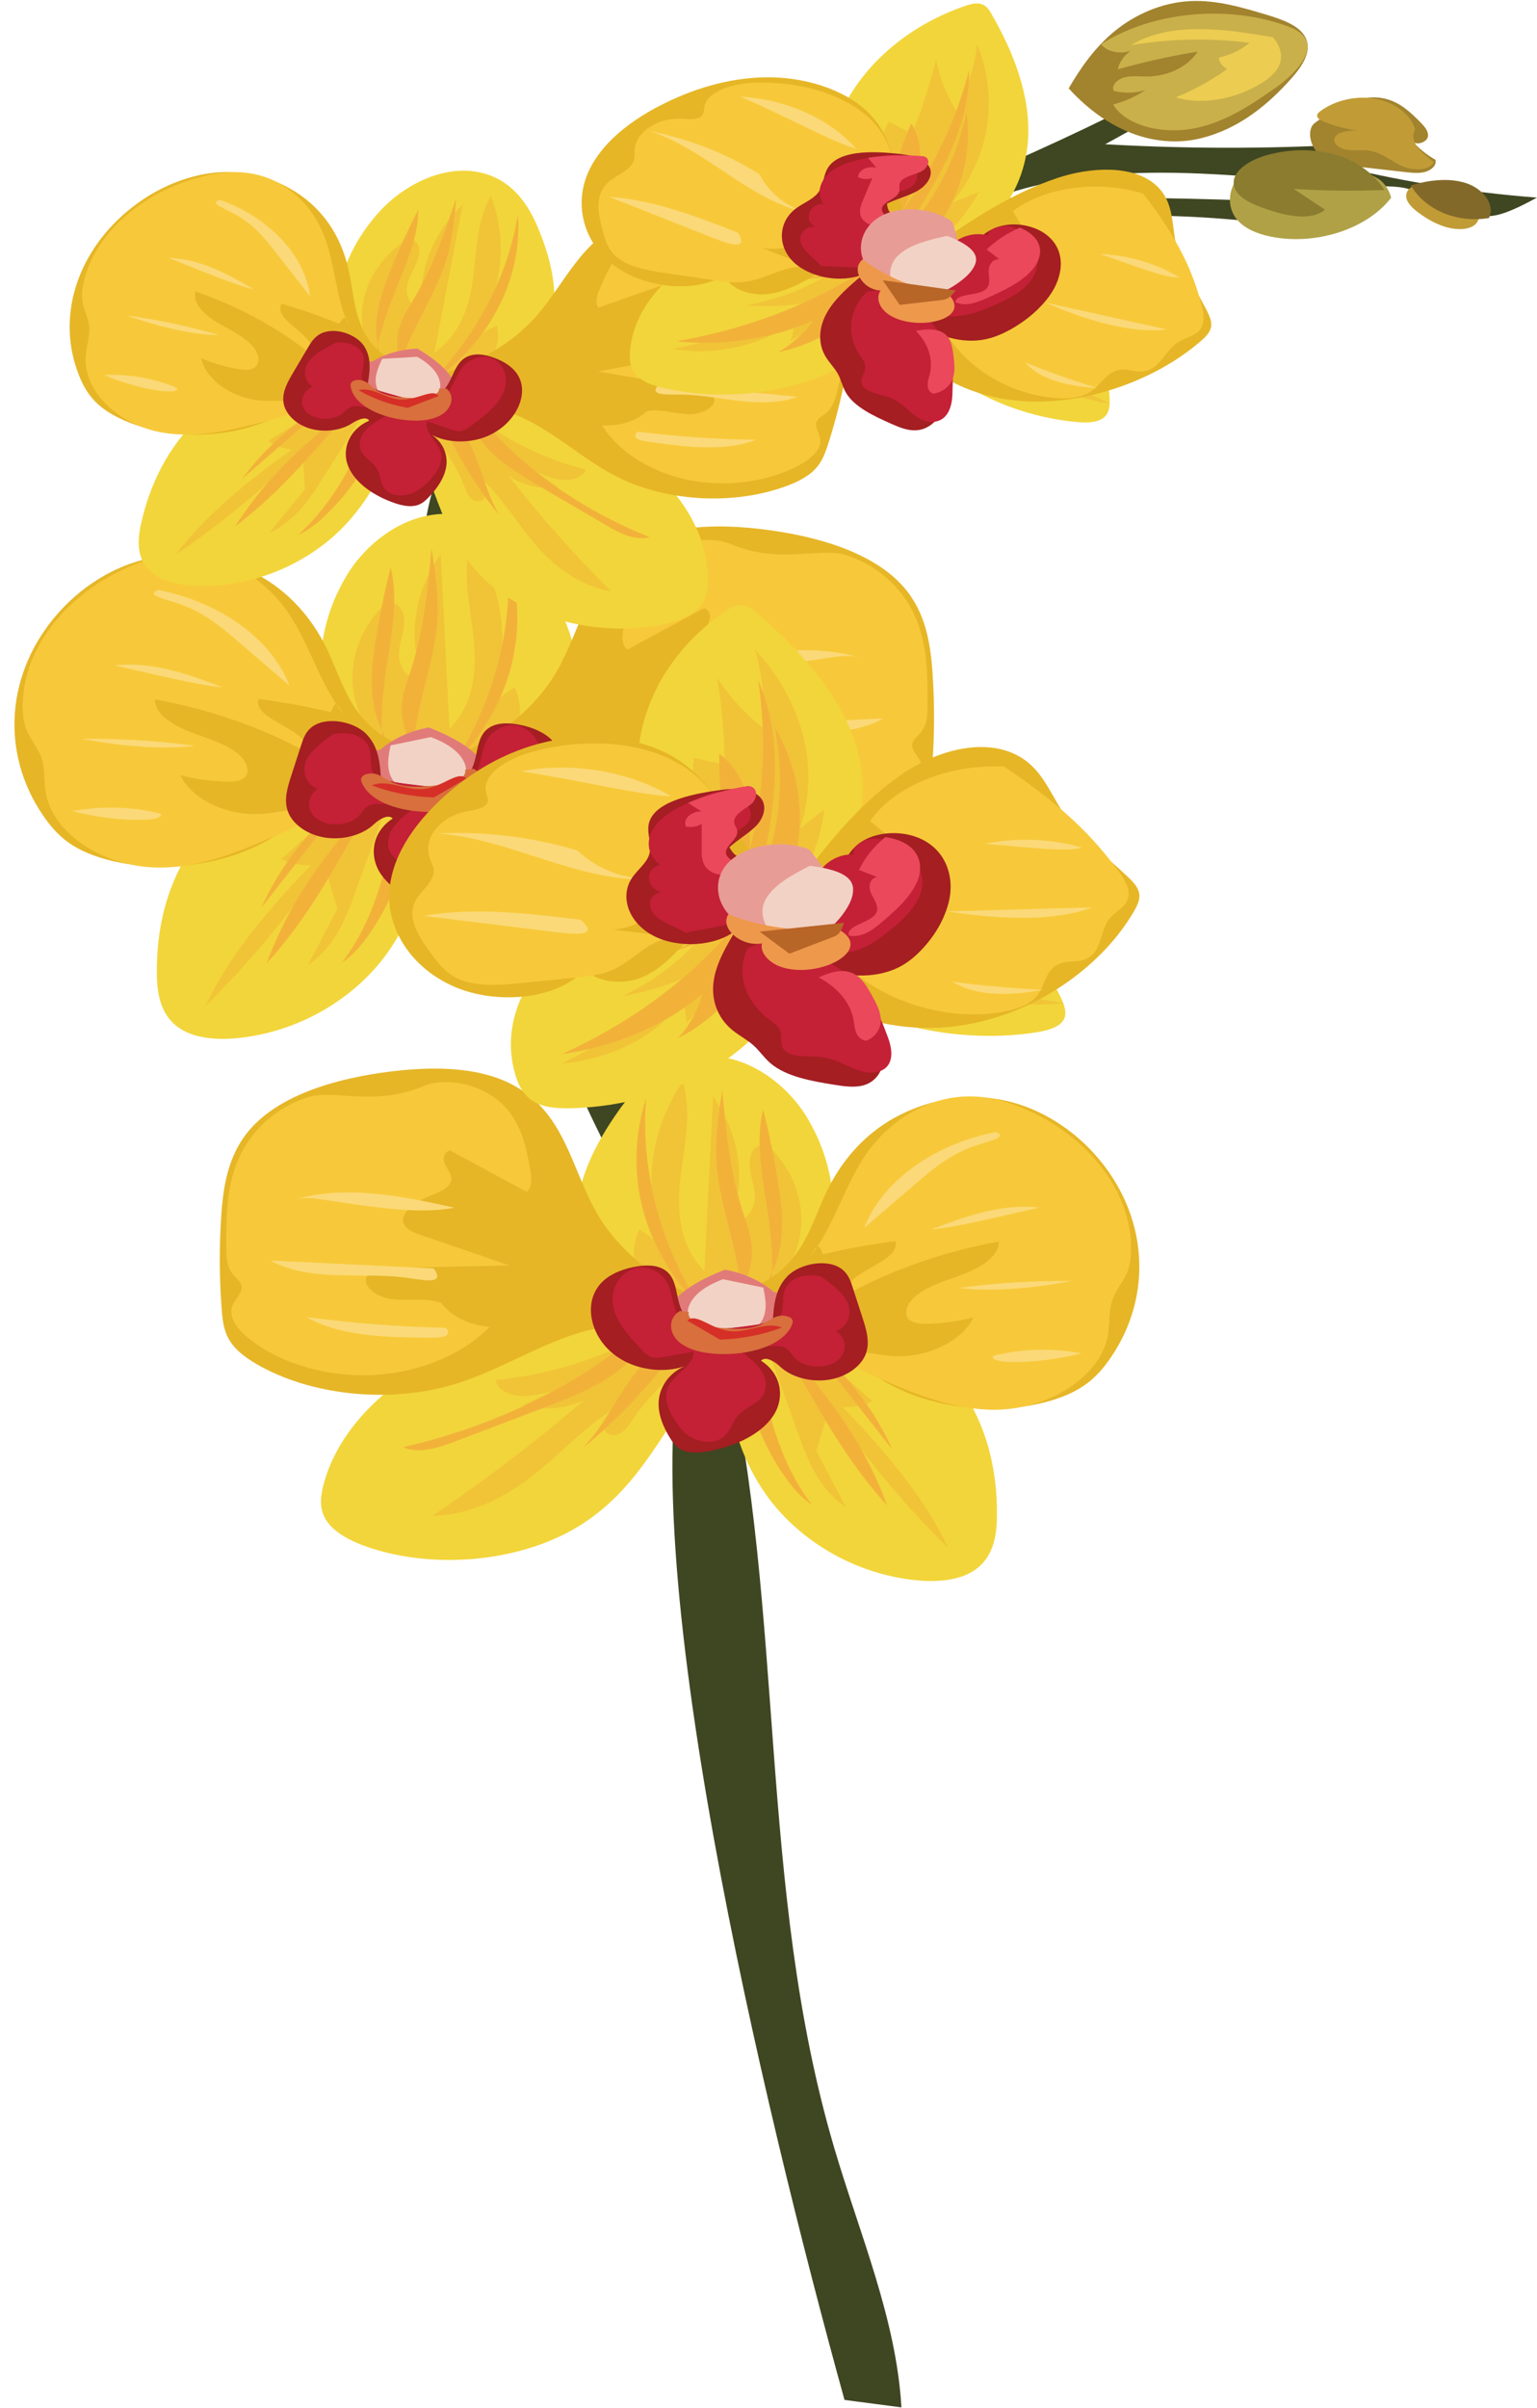 <?xml version="1.0" encoding="UTF-8"?>
<!DOCTYPE svg PUBLIC '-//W3C//DTD SVG 1.0//EN'
          'http://www.w3.org/TR/2001/REC-SVG-20010904/DTD/svg10.dtd'>
<svg height="500.3" preserveAspectRatio="xMidYMid meet" version="1.0" viewBox="-3.0 -0.2 319.5 500.3" width="319.5" xmlns="http://www.w3.org/2000/svg" xmlns:xlink="http://www.w3.org/1999/xlink" zoomAndPan="magnify"
><g
  ><g
    ><g
      ><path d="M316.5,40.86c-14.8-1.14-29.44-3.55-43.57-7.17,3.14-1.4,6.28-2.79,9.41-4.19-18.49,1.24-37.1,1.33-55.6,.27,5.72-3.15,11.44-6.31,17.16-9.46-2.06-.47-4.11-.93-6.17-1.4-26.79,13.91-55.37,25.71-85.18,35.15-16.96,5.37-34.93,10.29-47.74,20.51-12.61,10.05-18.71,24.25-19.94,38.3-1.23,14.04,2.01,28.09,5.88,41.83,7.98,28.32,18.72,56.17,32.11,83.21,6.35,12.83,20.43,25.6,16.78,39.06-11.93,44.02,16.2,161.13,32.91,221.49,3.94,.52,7.88,1.03,11.83,1.55-1.05-18.39-8.72-36.09-14-54.03-15.91-54.05-10.1-110.67-22.54-165.27-10.75-47.18-34.9-91.92-47.15-138.88-4.34-16.66-6.89-34.92,3.54-49.84,5.09-7.28,12.91-13.16,21.22-18.31,36.14-22.39,84.21-32.62,130.32-28.01l2.07-4.17c-18.1-.67-36.24-.82-54.35-.46,12.42-4.68,26.61-5.69,40.39-5.27,13.78,.42,27.44,2.18,41.21,2.73,1.94,.08,3.98,.15,5.65,.92,1.64,.75,2.71,2.07,4.17,3.01,2.75,1.77,6.55,2.05,10.11,2.25,2.04,.12,4.09,.24,11.48-3.83Z" fill="#3f4622"
      /></g
      ><g
      ><path d="M219.15,18.16c2.5-4.28,5.4-8.48,9.55-11.88,4.15-3.4,9.7-5.95,15.7-6.25,5.47-.27,10.79,1.3,15.9,2.84,3.23,.98,6.79,2.2,8.07,4.71,1.44,2.83-.65,5.95-2.87,8.45-4.79,5.42-10.91,10.57-18.96,12.52-8.05,1.95-18.26-.38-27.4-10.39Z" fill="#a2832e"
      /></g
      ><g
      ><path d="M270.29,25.36c4.06-3.04,9.3-6.33,14.68-5.04,3.08,.74,5.26,2.83,7.23,4.82,.89,.9,1.83,1.94,1.62,3.07s-2.34,1.9-3.15,.96c1.26,1.48,2.87,2.78,4.71,3.82,.34,1.06-.76,2.14-2.07,2.51s-2.77,.22-4.15,.06c-3.54-.4-7.09-.8-10.63-1.2-1.98-.22-4.04-.47-5.73-1.31-3.55-1.76-4.36-6.29-2.51-7.68Z" fill="#a2832e"
      /></g
      ><g
      ><path d="M291.16,26.73c-.83-3.14-4.27-5.69-8.26-6.41-3.99-.72-8.36,.33-11.36,2.52-.36,.26-.73,.58-.75,.97-.02,.56,.67,.96,1.3,1.22,2.22,.94,4.64,1.58,7.12,1.89-2.01-.07-4.71,.31-4.84,1.88-.1,1.14,1.42,1.98,2.86,2.16s2.93-.06,4.36,.15c2.56,.37,4.42,2.05,6.65,3.11,2.23,1.06,5.8,1.17,6.8-.71-2.63-2.11-5.26-4.22-3.88-6.78Z" fill="#c19c36"
      /></g
      ><g
      ><path d="M304.46,44.28c-2.94-1.04-4.56-3.5-7.05-5.1-2.49-1.6-7.27-1.7-8.02,.75-.46,1.49,.94,2.91,2.35,3.97,2,1.5,4.32,2.86,7.02,3.35,2.71,.49,5.86-.07,5.7-2.97Z" fill="#c19c36"
      /></g
      ><g
      ><path d="M290.26,38.32c3.64-1.07,7.76-1.64,11.37-.51,3.61,1.13,6.26,4.45,4.88,7.29-6.12,1.05-12.94-1.25-16.25-6.78Z" fill="#836929"
      /></g
      ><g
      ><path d="M283.46,36.93c-4.09-2.38-8.69-4.41-13.74-5.01-5.04-.6-10.6,.42-14.07,3.35-3.46,2.93-4.14,7.91-.78,10.91,1.83,1.64,4.56,2.53,7.29,2.97,9.14,1.47,19.24-2.01,24.02-8.27-.38-1.62-1.52-3.26-2.73-3.96Z" fill="#b0a146"
      /></g
      ><g
      ><path d="M284.8,39.28c-6.29,.25-12.61,.17-18.89-.24,2.17,1.44,4.34,2.88,6.51,4.32-2.95,2.45-8.13,1.27-12.08-.08-2.94-1.01-6.28-2.39-6.82-4.86-.65-2.92,3.06-5.31,6.62-6.33,8.85-2.54,19.48-.76,24.66,7.19Z" fill="#8b7c2f"
      /></g
      ><g
      ><path d="M264.98,5.38c-12.47-4.72-28.36-3.26-39.09,3.59,1.42,2.04,5.63,2.35,7.52,.56-2.13,1.01-3.66,2.76-4.06,4.68,5.41-1.53,10.95-2.76,16.58-3.67-1.87,3.01-6,5.08-10.29,5.15-1.61,.02-3.26-.21-4.8,.16s-2.91,1.66-2.32,2.83c2.12,.55,4.5,.5,6.58-.16-1.97,1.32-4.27,2.35-6.73,3,2.89,4.68,10.86,6.26,17.27,4.88,6.41-1.37,11.61-4.94,16.56-8.4,4.3-3.01,10.83-9.57,2.77-12.62Z" fill="#c9b04a"
      /></g
      ><g
      ><path d="M261.66,7.56c-9.97-1.78-21.49-3.32-29.54,1.62,8.08-1.35,16.47-1.51,24.63-.48-1.72,1.46-3.96,2.53-6.39,3.08,.05,.94,.71,1.86,1.73,2.37-3.21,2.32-6.82,4.3-10.7,5.88,5.16,1.57,11.14,.46,15.83-1.84s8.33-5.67,4.45-10.62Z" fill="#eccc51"
      /></g
      ><g
      ><g
        ><path d="M167.17,269.64c12.51,2.36,22.89,9.34,28.99,17.78,6.1,8.44,8.25,18.21,8.07,27.79-.08,4.11-.91,8.72-5.28,11.24-3.36,1.94-8.02,2.12-12.23,1.62-13.29-1.57-24.38-9.01-30.59-17.88s-8.16-19.03-8.78-29.02c-10.93,11.21-15.13,26.03-29.13,35.17-11.79,7.69-29.67,9.78-44.07,5.15-4.09-1.32-8.14-3.34-9.69-6.44-1.12-2.24-.78-4.74-.13-7.09,3.94-14.39,19.24-26.73,38.22-30.85,8.09-1.75,16.88-2.16,24.14-5.35-7.16-5.07-10.24-12.76-9.82-20.1,.43-7.34,4.03-14.4,8.6-20.91,3.52-5.02,8.46-10.24,15.93-11.33,10.2-1.48,19.1,5.51,23.34,12.55,6.3,10.46,7.34,22.6,2.43,37.65Z" fill="#f2d53a"
        /></g
        ><g
        ><path d="M166.9,272.64c9.23,3.7,16.59,9.9,20.38,17.17-6.1-4.61-12.2-9.21-18.29-13.82-.65-.49-1.37-1.01-2.29-1.07-1.56-.11-2.74,1.22-2.57,2.37s1.22,2.12,2.22,3.01c4,3.54,8,7.08,12,10.62-1.78,.94-4.01,1.39-6.18,1.26,8.8,9.13,17.03,18.72,21.96,29.33-9.35-9.29-17.6-19.2-24.62-29.56-.94,3.11-1.87,6.22-2.81,9.33,2.04,3.9,4.09,7.79,6.13,11.69-5.64-3.84-7.87-9.64-9.85-15.12-2.22-6.16-4.44-12.31-6.65-18.47-.47-1.32-1.28-2.87-3.09-3.11-1.13-.15-2.23,.31-3.2,.77-9.49,4.51-17.24,11.02-22.1,18.56-.82,1.27-2.34,2.83-4.1,2.29-1.92-.59-1.11-2.82,.45-3.85,1.55-1.03,3.71-1.94,3.81-3.48-7.48,3.7-12.63,9.41-18.58,14.41-5.96,5-13.65,9.61-22.64,9.8,11.14-7.52,21.67-15.55,31.49-24.03-3.71,1.82-8.59,2.24-12.76,1.11,2.03-.98,4.06-1.96,6.09-2.94-2.22,.57-4.55,1.14-6.88,.91-2.33-.23-4.65-1.53-4.77-3.27,12.49-1.25,24.44-5.3,33.9-11.47,.92-.6,1.9-1.36,1.8-2.28-.08-.73-.85-1.3-1.51-1.84-5.1-4.13-6.84-10.39-4.37-15.68,3.04,1.75,5.37,4.16,6.63,6.86-6.21-12.08-5.32-26.07,2.41-37.65,1.98,6.55,.3,13.36-.46,20.05-.76,6.69-.38,13.94,4.97,19.35,.6-12.1,1.2-24.21,1.8-36.31,5.69,8.09,6.98,17.82,3.53,26.58,3.67-.25,5.41-3.61,5.14-6.34s-1.66-5.48-.78-8.14c.35-1.08,1.61-2.27,3.02-1.92,.62,.15,1.04,.56,1.41,.95,6.76,7.15,7.95,17,3.02,24.93-1.27,2.04-2.95,4.18-2.31,6.37s5.28,3.5,8.65,2.6Z" fill="#f1c438"
        /></g
        ><g
        ><path d="M158.71,273.57c10.87,7.47,19.14,17,23.79,27.44-3.59-4.57-7.18-9.15-10.77-13.72-2.69-3.43-5.57-7-10.14-9.07,1.18,4.53,4.68,8.5,7.73,12.52,5.22,6.89,9.3,14.25,12.11,21.88-7.59-8.27-12.88-17.57-18.12-26.79-2.57-4.52-5.13-9.04-4.59-12.26Z" fill="#f2b23a"
        /></g
        ><g
        ><path d="M138.77,278.33c-5.51,8.07-12.45,15.6-20.59,22.34,4.43-4.73,6.88-10.32,10.7-15.34,3.38-4.45,7.84-8.46,9.9-7Z" fill="#f2b23a"
        /></g
        ><g
        ><path d="M128.24,278.02c-12.74,10.47-29.33,18.33-47.49,22.49,3.25,1.42,7.35,.14,10.71-1.14,5.93-2.26,11.86-4.51,17.8-6.77,5-1.9,10.06-3.83,14.29-6.58,4.23-2.74,7.62-6.43,4.69-8.01Z" fill="#f2b23a"
        /></g
        ><g
        ><path d="M142.15,270.63c-8.23-13.27-11.99-28.06-10.84-42.64-3.04,9.51-2.67,19.64,1.35,28.95,2.54,5.89,6.51,11.45,9.5,13.69Z" fill="#f2b23a"
        /></g
        ><g
        ><path d="M150.96,269.6c-.07-9.56-4.48-18.84-5.04-28.39-.3-4.99,.46-9.97,1.21-14.93,.79,8.4,1.58,16.85,4.2,25.04,.91,2.84,2.04,5.68,2.01,8.6-.04,3.46-1.71,6.86-2.37,9.68Z" fill="#f2b23a"
        /></g
        ><g
        ><path d="M156.91,265.31c3.5-6.19,2.9-13.19,1.84-19.86-.81-5.06-1.84-10.11-3.11-15.12-1.77,7.21,0,14.6,1.02,21.89,1.03,7.29,1.21,15.02,.25,13.09Z" fill="#f2b23a"
        /></g
        ><g
        ><path d="M154.02,277.85c1.85,11.92,3.85,24.2,11.77,34.66-2.38-1.63-4.12-3.72-5.62-5.85-7.41-10.5-9.88-22.88-6.14-28.81Z" fill="#f2b23a"
        /></g
        ><g
        ><path d="M151.79,267.79c5.33-1.4,9.17-4.95,11.58-8.75,2.41-3.8,3.66-7.94,5.58-11.88,2.54-5.21,6.35-10.18,11.93-13.86,5.58-3.68,13.05-5.97,20.48-5.47,9.74,.65,17.95,5.88,23.33,11.94,10.89,12.29,12.17,28.93,3.24,42.06-1.41,2.08-3.08,4.09-5.35,5.7-3.02,2.14-6.95,3.46-11,4.22-10.7,1.99-22.59,.02-31.14-5.16-2.69-1.63-5.22-3.62-8.59-4.23-1.65-.3-3.4-.25-5.03-.59-7.78-1.65-9.83-11.26-15.03-13.98Z" fill="#e6b627"
        /></g
        ><g
        ><path d="M143.42,270.07c-9.79-3.93-17.73-10.34-22.18-17.91-5.6-9.54-6.73-21.68-18.47-27.36-6.99-3.38-15.99-3.38-24.23-2.4-11.45,1.36-23.3,4.84-29.58,12.07-4.59,5.3-5.57,11.84-5.98,18.13-.42,6.4-.39,12.82,.1,19.22,.17,2.23,.41,4.51,1.67,6.54,1.38,2.24,3.89,3.98,6.57,5.43,11.66,6.3,27.88,7.61,41.1,3.33,12.68-4.11,23.76-13.07,37.5-11.86,4.29,.38,10.35,1,13.5-5.21Z" fill="#e6b627"
        /></g
        ><g
        ><path d="M84.8,225.55c5.64-2.31,13.09,.03,16.87,3.91,3.77,3.88,4.77,8.83,5.58,13.57,.26,1.51,.45,3.19-.77,4.41-5.32-2.87-10.64-5.74-15.95-8.61-1.41,.42-1.52,1.91-1,2.97,.52,1.06,1.45,2.09,1.27,3.22-.24,1.52-2.32,2.44-4.14,3.14-3.45,1.33-7.38,4.13-5.29,6.56,.73,.86,2.04,1.32,3.28,1.75,6.08,2.09,12.16,4.17,18.24,6.26-8.02,.17-16.04,.35-24.06,.52-1.88,.04-4.01,.18-5.15,1.28-2.09,2.03,1.43,4.86,4.84,5.23s7.1-.36,10.21,.75c1.96,2.75,5.87,4.69,10.05,4.97-5.54,5.75-14.64,9.53-24.14,10.02-9.5,.49-19.22-2.32-25.77-7.46-2.46-1.93-4.59-4.61-3.47-7.13,.62-1.38,2.18-2.67,1.76-4.09-.24-.81-1.07-1.43-1.66-2.13-1.4-1.65-1.45-3.72-1.46-5.67-.02-5.97-.03-12.04,2.28-17.76,2.3-5.72,7.3-11.14,14.7-13.47,5.53-1.73,13.5,1.99,23.8-2.23Z" fill="#f7c93a"
        /></g
        ><g
        ><path d="M165.57,260.72c4.85-6.41,6.72-13.83,11.03-20.45,4.31-6.62,12.42-12.81,22.32-12.66,4.69,.07,9.15,1.58,13.05,3.51,12.64,6.26,20.51,17.51,20.13,28.79-.05,1.45-.23,2.9-.8,4.28-.76,1.84-2.2,3.49-2.93,5.34-.96,2.43-.64,5.02-1.04,7.54-1.33,8.42-11.85,15.49-23.27,15.65-8.72,.12-16.74-3.25-24.27-6.52-3.19-1.38-6.46-2.83-8.63-5.04,3.31-1.18,7.16,.04,10.8,.37,7.31,.67,14.94-2.83,17.39-7.99-3.09,.79-6.35,1.24-9.62,1.31-1.22,.03-2.58-.03-3.47-.65-1.08-.76-1.05-2.06-.54-3.09,1.57-3.17,6.3-4.67,10.41-6.13,4.11-1.45,8.56-3.83,8.49-7.21-11.24,2.04-21.92,5.74-31.26,10.81-1.55-4.52,11.02-6.33,9.77-10.9-5.1,.65-10.14,1.57-15.07,2.75-.66-1.39-.75-2.93-2.51,.28Z" fill="#f7c93a"
        /></g
        ><g
        ><path d="M203.99,235.03c-12.92,2.48-23.71,10.33-27.31,19.87,3.5-3.01,7.01-6.01,10.51-9.02,3.38-2.9,6.88-5.87,11.47-7.63,3.7-1.42,8.11-2.05,5.33-3.23Z" fill="#fbd978"
        /></g
        ><g
        ><path d="M190.6,255.26c7-2.69,14.62-5.46,22.4-4.54-8.42,1.87-16.74,4.01-22.4,4.54Z" fill="#fbd978"
        /></g
        ><g
        ><path d="M196.47,267.4c7.66-1.04,15.45-1.51,23.23-1.43-8.79,1.73-18.02,2.23-23.23,1.43Z" fill="#fbd978"
        /></g
        ><g
        ><path d="M203.53,281.5c5.85-1.46,12.27-1.64,18.25-.5-9.31,2.39-19.75,2.27-18.25,.5Z" fill="#fbd978"
        /></g
        ><g
        ><path d="M91.45,250.73c-10.93-2.43-22.93-4.84-33.46-1.58,2.08-.69,4.49-.36,6.72-.01,9.85,1.51,19.7,3.02,26.74,1.59Z" fill="#fbd978"
        /></g
        ><g
        ><path d="M87.16,263.36c-11.3-.55-22.6-1.1-33.91-1.65,3.84,2.22,8.9,2.89,13.76,3.05,4.86,.16,9.78-.11,14.57,.54,3.76,.51,8.05,1.51,5.58-1.94Z" fill="#fbd978"
        /></g
        ><g
        ><path d="M89.75,275.7c-9.72-.2-19.43-.95-29-2.23,6.8,3.94,16.11,4.19,24.73,4.27,2.84,.03,5.71,.05,4.27-2.04Z" fill="#fbd978"
        /></g
        ><g
        ><path d="M147.72,263.61c3.91,.71,7.5,2.36,10.11,4.63,2.29,.3,4.27,1.66,4.86,3.33s-.24,3.57-2.04,4.67c-3.09,1.89-8.19,1.32-10.82,3.55-.71,.6-1.3,1.43-2.37,1.54-.48,.05-.97-.06-1.43-.18-3.28-.82-6.7-1.83-8.76-3.89-3.77-3.78-1.37-9.09,10.46-13.66Z" fill="#e17b7a"
        /></g
        ><g
        ><path d="M147.31,265.6l8.35,1.73c.49,2.38,.96,4.93-.41,7.11-2.16,3.46-9.15,4.55-13.01,2.02-3.85-2.52-3.27-7.81,5.07-10.86Z" fill="#f2d2c4"
        /></g
        ><g
        ><path d="M157.65,274.33c.19-3.29,.47-6.79,3.11-9.43s8.56-3.71,11.46-1.22c1.16,.99,1.61,2.33,2.02,3.6,.69,2.12,1.37,4.24,2.06,6.36,.79,2.43,1.57,4.99,.7,7.41-.97,2.7-4.13,4.9-7.82,5.45-3.69,.55-7.75-.57-10.06-2.78-1.02-.98-3-2.22-3.92-1.19,4.31,2.74,5.02,7.82,2.45,11.57-2.57,3.75-7.81,6.22-13.32,7.22-1.94,.35-4.17,.51-5.8-.35-1.02-.54-1.63-1.39-2.16-2.23-1.58-2.52-2.69-5.28-2.42-8.05s2.09-5.56,5.31-6.99c-4.08,1.4-9.14,.77-12.74-1.23-3.61-1.99-5.81-5.19-6.48-8.49-.59-2.88,.02-6.04,2.6-8.24,1.74-1.48,4.24-2.4,6.83-2.81,1.49-.23,3.09-.3,4.48,.16,4.74,1.59,2.87,7.09,5.63,10.37,2.55,3.02,9.55,2.97,18.08,.85Z" fill="#a41e22"
        /></g
        ><g
        ><path d="M167.65,265.01c2.19,1.57,4.46,3.22,5.48,5.35,1.02,2.13,.36,4.89-2.29,6.01,2.4,1.62,2.35,4.82-.1,6.4s-6.73,1.17-8.55-.82c-.74-.81-1.19-1.86-2.38-2.27-.7-.24-1.51-.21-2.28-.17-2.46,.13-4.93,.26-7.39,.39,1.95,1.42,3.94,2.88,5.12,4.71s1.39,4.14-.16,5.8c-1.2,1.28-3.24,2.01-4.47,3.27-1.62,1.66-1.77,4.13-4.09,5.24-1.7,.81-4.04,.51-5.68-.37-1.64-.88-2.7-2.22-3.56-3.58-1.5-2.34-2.56-5.1-1.17-7.47,1.42-2.43,5.24-4.2,5.02-6.85-1.98,.36-3.97,.73-5.95,1.09-.83,.15-1.72,.3-2.53,.11-.99-.23-1.66-.9-2.25-1.54-2.26-2.41-4.56-4.88-5.59-7.71s-.58-6.15,2.15-8.27c.61-.47,1.33-.88,2.17-1.08,2.48-.59,5.12,.85,6.26,2.6s1.25,3.74,1.84,5.63c.59,1.89,1.92,3.86,4.37,4.53,1.59,.43,3.35,.23,5.02,.02,2.89-.36,5.79-.72,8.68-1.08,.9-.11,1.84-.23,2.59-.61,2.41-1.22,1.54-3.94,2.06-6.08,.55-2.24,3.15-4.13,7.69-3.26Z" fill="#c42036"
        /></g
        ><g
        ><path d="M138.31,272.22c-2.63,1.54-2.25,4.83,.08,6.62,2.33,1.79,5.91,2.33,9.26,2.32,5.74-.02,12.15-1.93,13.94-5.98,.15-.33,.26-.68,.16-1.02-.27-.91-1.94-1.2-3.11-.86s-2.05,1.07-3.1,1.59c-2.91,1.43-6.73,1.07-10.17,.65-2.48-.3-5.68-1.32-5.2-3.15-1.19-.05-2.37-.35-1.86-.17Z" fill="#d86f3c"
        /></g
        ><g
        ><path d="M139.88,274.21c2.26,1.31,4.52,2.62,6.77,3.93,4.47-.13,8.9-.99,12.88-2.5-3.08-1.33-6.82,.98-10.38,.78-4.25-.24-7.42-4.01-9.28-2.21Z" fill="#d52f27"
        /></g
      ></g
      ><g
      ><g
        ><path d="M66.67,156.99c-12.51,2.36-22.89,9.34-28.99,17.78-6.1,8.44-8.25,18.21-8.07,27.79,.08,4.11,.91,8.72,5.28,11.24,3.36,1.94,8.02,2.12,12.23,1.62,13.29-1.57,24.38-9.01,30.59-17.88s8.16-19.03,8.78-29.02c10.93,11.21,15.13,26.03,29.13,35.17,11.79,7.69,29.67,9.78,44.07,5.15,4.09-1.32,8.14-3.34,9.69-6.44,1.12-2.24,.78-4.74,.13-7.09-3.94-14.39-19.24-26.73-38.22-30.85-8.09-1.75-16.88-2.16-24.14-5.35,7.16-5.07,10.24-12.76,9.82-20.1-.43-7.34-4.03-14.4-8.6-20.91-3.52-5.02-8.46-10.24-15.93-11.33-10.2-1.48-19.1,5.51-23.34,12.55-6.3,10.46-7.34,22.6-2.43,37.65Z" fill="#f2d53a"
        /></g
        ><g
        ><path d="M66.94,159.99c-9.23,3.7-16.59,9.9-20.38,17.17,6.1-4.61,12.2-9.21,18.29-13.82,.65-.49,1.37-1.01,2.29-1.07,1.56-.11,2.74,1.22,2.57,2.37-.17,1.16-1.22,2.12-2.22,3.01-4,3.54-8,7.08-12,10.62,1.78,.94,4.01,1.39,6.18,1.26-8.8,9.13-17.03,18.72-21.96,29.33,9.35-9.29,17.6-19.2,24.62-29.56,.94,3.11,1.87,6.22,2.81,9.33-2.04,3.9-4.09,7.79-6.13,11.69,5.64-3.84,7.87-9.64,9.85-15.12,2.22-6.16,4.44-12.31,6.65-18.47,.47-1.32,1.28-2.87,3.09-3.11,1.13-.15,2.23,.31,3.2,.77,9.49,4.51,17.24,11.02,22.1,18.56,.82,1.27,2.34,2.83,4.1,2.29,1.92-.59,1.11-2.82-.45-3.85-1.55-1.03-3.71-1.94-3.81-3.48,7.48,3.7,12.63,9.41,18.58,14.41,5.96,5,13.65,9.61,22.64,9.8-11.14-7.52-21.67-15.55-31.49-24.03,3.71,1.82,8.59,2.24,12.76,1.11-2.03-.98-4.06-1.96-6.09-2.94,2.22,.57,4.55,1.14,6.88,.91,2.33-.23,4.65-1.53,4.77-3.27-12.49-1.25-24.44-5.3-33.9-11.47-.92-.6-1.9-1.36-1.8-2.28,.08-.73,.85-1.3,1.51-1.84,5.1-4.13,6.84-10.39,4.37-15.68-3.04,1.75-5.37,4.16-6.63,6.86,6.21-12.08,5.32-26.07-2.41-37.65-1.98,6.55-.3,13.36,.46,20.05,.76,6.69,.38,13.94-4.97,19.35-.6-12.1-1.2-24.21-1.8-36.31-5.69,8.09-6.98,17.82-3.53,26.58-3.67-.25-5.41-3.61-5.14-6.34,.26-2.73,1.66-5.48,.78-8.14-.35-1.08-1.61-2.27-3.02-1.92-.62,.15-1.04,.56-1.41,.95-6.76,7.15-7.95,17-3.02,24.93,1.27,2.04,2.95,4.18,2.31,6.37-.64,2.19-5.28,3.5-8.65,2.6Z" fill="#f1c438"
        /></g
        ><g
        ><path d="M75.14,160.92c-10.87,7.47-19.14,17-23.79,27.44,3.59-4.57,7.18-9.15,10.77-13.72,2.69-3.43,5.57-7,10.14-9.07-1.18,4.53-4.68,8.5-7.73,12.52-5.22,6.89-9.3,14.25-12.11,21.88,7.59-8.27,12.88-17.57,18.12-26.79,2.57-4.52,5.13-9.04,4.59-12.26Z" fill="#f2b23a"
        /></g
        ><g
        ><path d="M95.07,165.68c5.51,8.07,12.45,15.6,20.59,22.34-4.43-4.73-6.88-10.32-10.7-15.34-3.38-4.45-7.84-8.46-9.9-7Z" fill="#f2b23a"
        /></g
        ><g
        ><path d="M105.6,165.37c12.74,10.47,29.33,18.33,47.49,22.49-3.25,1.42-7.35,.14-10.71-1.14-5.93-2.26-11.86-4.51-17.8-6.77-5-1.9-10.06-3.83-14.29-6.58-4.23-2.74-7.62-6.43-4.69-8.01Z" fill="#f2b23a"
        /></g
        ><g
        ><path d="M91.69,157.98c8.23-13.27,11.99-28.06,10.84-42.64,3.04,9.51,2.67,19.64-1.35,28.95-2.54,5.89-6.51,11.45-9.5,13.69Z" fill="#f2b23a"
        /></g
        ><g
        ><path d="M82.88,156.95c.07-9.56,4.48-18.84,5.04-28.39,.3-4.99-.46-9.97-1.21-14.93-.79,8.4-1.58,16.85-4.2,25.04-.91,2.84-2.04,5.68-2.01,8.6,.04,3.46,1.71,6.86,2.37,9.68Z" fill="#f2b23a"
        /></g
        ><g
        ><path d="M76.94,152.66c-3.5-6.19-2.9-13.19-1.84-19.86,.81-5.06,1.84-10.11,3.11-15.12,1.77,7.21,0,14.6-1.02,21.89-1.03,7.29-1.21,15.02-.25,13.09Z" fill="#f2b23a"
        /></g
        ><g
        ><path d="M79.82,165.2c-1.85,11.92-3.85,24.2-11.77,34.66,2.38-1.63,4.12-3.72,5.62-5.85,7.41-10.5,9.88-22.88,6.14-28.81Z" fill="#f2b23a"
        /></g
        ><g
        ><path d="M82.05,155.14c-5.33-1.4-9.17-4.95-11.58-8.75-2.41-3.8-3.66-7.94-5.58-11.88-2.54-5.21-6.35-10.18-11.93-13.86-5.58-3.68-13.05-5.97-20.48-5.47-9.74,.65-17.95,5.88-23.33,11.94-10.89,12.29-12.17,28.93-3.24,42.06,1.41,2.08,3.08,4.09,5.35,5.7,3.02,2.14,6.95,3.46,11,4.22,10.7,1.99,22.59,.02,31.14-5.16,2.69-1.63,5.22-3.62,8.59-4.23,1.65-.3,3.4-.25,5.03-.59,7.78-1.65,9.83-11.26,15.03-13.98Z" fill="#e6b627"
        /></g
        ><g
        ><path d="M90.43,157.42c9.79-3.93,17.73-10.34,22.18-17.91,5.6-9.54,6.73-21.68,18.47-27.36,6.99-3.38,15.99-3.38,24.23-2.4,11.45,1.36,23.3,4.84,29.58,12.07,4.59,5.3,5.57,11.84,5.98,18.13,.42,6.4,.39,12.82-.1,19.22-.17,2.23-.41,4.51-1.67,6.54-1.38,2.24-3.89,3.98-6.57,5.43-11.66,6.3-27.88,7.61-41.1,3.33-12.68-4.11-23.76-13.07-37.5-11.86-4.29,.38-10.35,1-13.5-5.21Z" fill="#e6b627"
        /></g
        ><g
        ><path d="M149.05,112.9c-5.64-2.31-13.09,.03-16.87,3.91-3.77,3.88-4.77,8.83-5.58,13.57-.26,1.51-.45,3.19,.77,4.41,5.32-2.87,10.64-5.74,15.95-8.61,1.41,.42,1.52,1.91,1,2.97-.52,1.06-1.45,2.09-1.27,3.22,.24,1.52,2.32,2.44,4.14,3.14,3.45,1.33,7.38,4.13,5.29,6.56-.73,.86-2.04,1.32-3.28,1.75-6.08,2.09-12.16,4.17-18.24,6.26,8.02,.17,16.04,.35,24.06,.52,1.88,.04,4.01,.18,5.15,1.28,2.09,2.03-1.43,4.86-4.84,5.23-3.41,.37-7.1-.36-10.21,.75-1.96,2.75-5.87,4.69-10.05,4.97,5.54,5.75,14.64,9.53,24.14,10.02,9.5,.49,19.22-2.32,25.77-7.46,2.46-1.93,4.59-4.61,3.47-7.13-.62-1.38-2.18-2.67-1.76-4.09,.24-.81,1.07-1.43,1.66-2.13,1.4-1.65,1.45-3.72,1.46-5.67,.02-5.97,.03-12.04-2.28-17.76s-7.3-11.14-14.7-13.47c-5.53-1.73-13.5,1.99-23.8-2.23Z" fill="#f7c93a"
        /></g
        ><g
        ><path d="M68.27,148.07c-4.85-6.41-6.72-13.83-11.03-20.45-4.31-6.62-12.42-12.81-22.32-12.66-4.69,.07-9.15,1.58-13.05,3.51-12.64,6.26-20.51,17.51-20.13,28.79,.05,1.45,.23,2.9,.8,4.28,.76,1.84,2.2,3.49,2.93,5.34,.96,2.43,.64,5.02,1.04,7.54,1.33,8.42,11.85,15.49,23.27,15.65,8.72,.12,16.74-3.25,24.27-6.52,3.19-1.38,6.46-2.83,8.63-5.04-3.31-1.18-7.16,.04-10.8,.37-7.31,.67-14.94-2.83-17.39-7.99,3.09,.79,6.35,1.24,9.62,1.31,1.22,.03,2.58-.03,3.47-.65,1.08-.76,1.05-2.06,.54-3.09-1.57-3.17-6.3-4.67-10.41-6.13-4.11-1.45-8.56-3.83-8.49-7.21,11.24,2.04,21.92,5.74,31.26,10.81,1.55-4.52-11.02-6.33-9.77-10.9,5.1,.65,10.14,1.57,15.07,2.75,.66-1.39,.75-2.93,2.51,.28Z" fill="#f7c93a"
        /></g
        ><g
        ><path d="M29.85,122.38c12.92,2.48,23.71,10.33,27.31,19.87-3.5-3.01-7.01-6.01-10.51-9.02-3.38-2.9-6.88-5.87-11.47-7.63-3.7-1.42-8.11-2.05-5.33-3.23Z" fill="#fbd978"
        /></g
        ><g
        ><path d="M43.24,142.61c-7-2.69-14.62-5.46-22.4-4.54,8.42,1.87,16.74,4.01,22.4,4.54Z" fill="#fbd978"
        /></g
        ><g
        ><path d="M37.38,154.75c-7.66-1.04-15.45-1.51-23.23-1.43,8.79,1.73,18.02,2.23,23.23,1.43Z" fill="#fbd978"
        /></g
        ><g
        ><path d="M30.31,168.85c-5.85-1.46-12.27-1.64-18.25-.5,9.31,2.39,19.75,2.27,18.25,.5Z" fill="#fbd978"
        /></g
        ><g
        ><path d="M142.4,138.08c10.93-2.43,22.93-4.84,33.46-1.58-2.08-.69-4.49-.36-6.72-.01-9.85,1.51-19.7,3.02-26.74,1.59Z" fill="#fbd978"
        /></g
        ><g
        ><path d="M146.69,150.72c11.3-.55,22.6-1.1,33.91-1.65-3.84,2.22-8.9,2.89-13.76,3.05-4.86,.16-9.78-.11-14.57,.54-3.76,.51-8.05,1.51-5.58-1.94Z" fill="#fbd978"
        /></g
        ><g
        ><path d="M144.09,163.06c9.72-.2,19.43-.95,29-2.23-6.8,3.94-16.11,4.19-24.73,4.27-2.84,.03-5.71,.05-4.27-2.04Z" fill="#fbd978"
        /></g
        ><g
        ><path d="M86.12,150.96c-3.91,.71-7.5,2.36-10.11,4.63-2.29,.3-4.27,1.66-4.86,3.33-.59,1.67,.24,3.57,2.04,4.67,3.09,1.89,8.19,1.32,10.82,3.55,.71,.6,1.3,1.43,2.37,1.54,.48,.05,.97-.06,1.43-.18,3.28-.82,6.7-1.83,8.76-3.89,3.77-3.78,1.37-9.09-10.46-13.66Z" fill="#e17b7a"
        /></g
        ><g
        ><path d="M86.54,152.95c-2.78,.58-5.57,1.15-8.35,1.73-.49,2.38-.96,4.93,.41,7.11,2.16,3.46,9.15,4.55,13.01,2.02,3.85-2.52,3.27-7.81-5.07-10.86Z" fill="#f2d2c4"
        /></g
        ><g
        ><path d="M76.19,161.68c-.19-3.29-.47-6.79-3.11-9.43-2.64-2.64-8.56-3.71-11.46-1.22-1.16,.99-1.61,2.33-2.02,3.6-.69,2.12-1.37,4.24-2.06,6.36-.79,2.43-1.57,4.99-.7,7.41,.97,2.7,4.13,4.9,7.82,5.45,3.69,.55,7.75-.57,10.06-2.78,1.02-.98,3-2.22,3.92-1.19-4.31,2.74-5.02,7.82-2.45,11.57s7.81,6.22,13.32,7.22c1.94,.35,4.17,.51,5.8-.35,1.02-.54,1.63-1.39,2.16-2.23,1.58-2.52,2.69-5.28,2.42-8.05s-2.09-5.56-5.31-6.99c4.08,1.4,9.14,.77,12.74-1.23,3.61-1.99,5.81-5.19,6.48-8.49,.59-2.88-.02-6.04-2.6-8.24-1.74-1.48-4.24-2.4-6.83-2.81-1.49-.23-3.09-.3-4.48,.16-4.74,1.59-2.87,7.09-5.63,10.37-2.55,3.02-9.55,2.97-18.08,.85Z" fill="#a41e22"
        /></g
        ><g
        ><path d="M66.19,152.36c-2.19,1.57-4.46,3.22-5.48,5.35-1.02,2.13-.36,4.89,2.29,6.01-2.4,1.62-2.35,4.82,.1,6.4,2.45,1.58,6.73,1.17,8.55-.82,.74-.81,1.19-1.86,2.38-2.27,.7-.24,1.51-.21,2.28-.17,2.46,.13,4.93,.26,7.39,.39-1.95,1.42-3.94,2.88-5.12,4.71s-1.39,4.14,.16,5.8c1.2,1.28,3.24,2.01,4.47,3.27,1.62,1.66,1.77,4.13,4.09,5.24,1.7,.81,4.04,.51,5.68-.37s2.7-2.22,3.56-3.58c1.5-2.34,2.56-5.1,1.17-7.47-1.42-2.43-5.24-4.2-5.02-6.85,1.98,.36,3.97,.73,5.95,1.09,.83,.15,1.72,.3,2.53,.11,.99-.23,1.66-.9,2.25-1.54,2.26-2.41,4.56-4.88,5.59-7.71,1.04-2.83,.58-6.15-2.15-8.27-.61-.47-1.33-.88-2.17-1.08-2.48-.59-5.12,.85-6.26,2.6-1.13,1.74-1.25,3.74-1.84,5.63-.59,1.89-1.92,3.86-4.37,4.53-1.59,.43-3.35,.23-5.02,.02-2.89-.36-5.79-.72-8.68-1.08-.9-.11-1.84-.23-2.59-.61-2.41-1.22-1.54-3.94-2.06-6.08-.55-2.24-3.15-4.13-7.69-3.26Z" fill="#c42036"
        /></g
        ><g
        ><path d="M95.53,159.57c2.63,1.54,2.25,4.83-.08,6.62s-5.91,2.33-9.26,2.32c-5.74-.02-12.15-1.93-13.94-5.98-.15-.33-.26-.68-.16-1.02,.27-.91,1.94-1.2,3.11-.86,1.17,.34,2.05,1.07,3.1,1.59,2.91,1.43,6.73,1.07,10.17,.65,2.48-.3,5.68-1.32,5.2-3.15,1.19-.05,2.37-.35,1.86-.17Z" fill="#d86f3c"
        /></g
        ><g
        ><path d="M93.96,161.56c-2.26,1.31-4.52,2.62-6.77,3.93-4.47-.13-8.9-.99-12.88-2.5,3.08-1.33,6.82,.98,10.38,.78,4.25-.24,7.42-4.01,9.28-2.21Z" fill="#d52f27"
        /></g
      ></g
      ><g
      ><g
        ><path d="M66.39,74.9c-10.88,.44-20.93,5.03-27.72,11.36-6.79,6.33-10.55,14.27-12.34,22.33-.77,3.46-1.01,7.42,2.11,10.08,2.4,2.04,6.24,2.76,9.85,2.86,11.38,.31,22.1-4.57,29.06-11.24,6.96-6.68,10.64-14.97,13.18-23.27,6.82,10.75,7.32,23.7,17.11,33.09,8.25,7.9,22.7,11.85,35.62,9.73,3.67-.6,7.45-1.8,9.37-4.22,1.39-1.75,1.61-3.88,1.55-5.93-.36-12.55-10.59-24.79-25.55-30.57-6.38-2.46-13.61-3.89-19-7.45,6.99-3.38,11.11-9.45,12.24-15.66,1.13-6.21-.44-12.57-2.92-18.6-1.91-4.64-4.96-9.63-10.96-11.46-8.18-2.5-17,2.28-21.96,7.66-7.36,8-10.68,18.06-9.65,31.29Z" fill="#f2d53a"
        /></g
        ><g
        ><path d="M66,77.45c-8.43,1.97-15.81,6.27-20.43,11.9,6.01-3.12,12.01-6.23,18.02-9.35,.64-.33,1.35-.68,2.12-.62,1.32,.1,2.03,1.36,1.66,2.31s-1.44,1.63-2.46,2.25c-4.04,2.48-8.09,4.96-12.13,7.44,1.29,1.01,3.05,1.66,4.89,1.82-9.17,6.58-17.96,13.62-24.21,21.92,9.66-6.65,18.53-13.94,26.47-21.78,.15,2.72,.3,5.45,.45,8.17-2.49,3.02-4.98,6.04-7.47,9.06,5.47-2.53,8.5-7.12,11.25-11.48,3.09-4.89,6.18-9.78,9.28-14.68,.66-1.05,1.65-2.25,3.2-2.23,.97,.02,1.8,.54,2.51,1.04,6.98,4.95,12.11,11.36,14.62,18.29,.42,1.17,1.38,2.66,2.94,2.43,1.72-.26,1.49-2.23,.41-3.28-1.08-1.05-2.69-2.08-2.46-3.39,5.47,4.03,8.6,9.45,12.54,14.38,3.94,4.93,9.41,9.74,16.84,11.01-7.75-7.68-14.87-15.71-21.33-24.03,2.71,1.98,6.69,2.94,10.39,2.5-1.49-1.07-2.98-2.14-4.47-3.21,1.74,.75,3.55,1.52,5.54,1.61,1.99,.09,4.18-.71,4.63-2.16-10.13-2.58-19.26-7.44-25.88-13.79-.65-.62-1.31-1.38-1.03-2.13,.22-.6,.97-.99,1.63-1.36,5.08-2.84,7.8-7.88,6.81-12.62-2.88,1.1-5.31,2.83-6.91,4.94,7.61-9.37,9.7-21.22,5.63-31.89-2.98,5.25-2.96,11.17-3.68,16.88s-2.51,11.74-8.05,15.63c1.95-10.23,3.9-20.46,5.85-30.69-6.37,6.09-9.42,14.1-8.32,21.87-3-.66-3.77-3.69-3-5.95,.77-2.26,2.49-4.39,2.3-6.73-.08-.95-.88-2.1-2.13-1.98-.54,.05-.98,.34-1.37,.63-7.07,5.17-10.06,13.28-7.56,20.54,.64,1.86,1.61,3.87,.63,5.63s-5.1,2.29-7.72,1.12Z" fill="#f1c438"
        /></g
        ><g
        ><path d="M72.64,79.24c-10.56,4.93-19.37,11.92-25.35,20.1,3.91-3.4,7.83-6.79,11.74-10.19,2.94-2.55,6.05-5.19,10.27-6.36-1.9,3.65-5.61,6.56-8.96,9.55-5.74,5.14-10.62,10.82-14.5,16.87,7.99-6.01,14.27-13.16,20.5-20.26,3.05-3.48,6.1-6.95,6.3-9.72Z" fill="#f2b23a"
        /></g
        ><g
        ><path d="M88.25,85.68c2.95,7.45,7.2,14.62,12.61,21.27-2.72-4.52-3.64-9.5-5.79-14.18-1.91-4.15-4.81-8.06-6.82-7.09Z" fill="#f2b23a"
        /></g
        ><g
        ><path d="M97.08,86.71c8.48,10.35,20.69,18.98,34.95,24.7-2.99,.79-6.14-.78-8.68-2.27-4.48-2.62-8.96-5.24-13.43-7.86-3.78-2.21-7.59-4.45-10.56-7.27-2.96-2.82-5.04-6.33-2.28-7.3Z" fill="#f2b23a"
        /></g
        ><g
        ><path d="M87,78.8c9.53-10.13,15.66-22.07,17.66-34.45,.6,8.35-1.76,16.81-6.98,24.13-3.31,4.63-7.73,8.8-10.67,10.32Z" fill="#f2b23a"
        /></g
        ><g
        ><path d="M79.88,76.85c1.99-8.01,7.54-15.26,9.94-23.2,1.26-4.15,1.64-8.42,2.02-12.68-2.36,6.95-4.73,13.94-8.56,20.5-1.33,2.27-2.85,4.52-3.41,6.97-.67,2.91,.04,5.96,.02,8.41Z" fill="#f2b23a"
        /></g
        ><g
        ><path d="M75.81,72.52c-1.66-5.62,.26-11.43,2.49-16.89,1.7-4.15,3.58-8.25,5.65-12.3,.01,6.27-2.95,12.25-5.29,18.24s-4.05,12.46-2.86,10.95Z" fill="#f2b23a"
        /></g
        ><g
        ><path d="M75.67,83.4c-3.95,9.77-8.11,19.83-16.81,27.64,2.31-1.08,4.18-2.61,5.86-4.22,8.29-7.9,12.85-17.98,10.95-23.42Z" fill="#f2b23a"
        /></g
        ><g
        ><path d="M79.56,75.24c-4.15-1.83-6.63-5.28-7.86-8.76-1.24-3.48-1.44-7.11-2.24-10.66-1.06-4.68-3.22-9.32-7.12-13.09s-9.65-6.61-15.93-7.11c-8.23-.65-16.13,2.73-21.82,7.16-11.55,8.97-15.99,22.78-11.22,34.89,.75,1.92,1.74,3.81,3.3,5.44,2.08,2.17,5.08,3.76,8.3,4.89,8.5,2.98,18.79,2.79,26.95-.5,2.57-1.04,5.08-2.39,8.01-2.5,1.43-.05,2.87,.21,4.3,.12,6.8-.43,10.46-8.24,15.33-9.88Z" fill="#e6b627"
        /></g
        ><g
        ><path d="M86.06,78.17c8.94-2.09,16.85-6.5,22.08-12.3,6.59-7.31,9.99-17.37,20.91-20.68,6.5-1.97,13.99-.87,20.64,.96,9.25,2.55,18.4,6.92,22.16,13.76,2.75,5.01,2.23,10.62,1.3,15.95-.95,5.42-2.27,10.8-3.97,16.11-.59,1.85-1.26,3.74-2.71,5.28-1.6,1.71-4.04,2.87-6.57,3.75-10.98,3.85-24.74,2.96-34.86-2.25-9.72-5.01-17.12-13.89-28.8-14.56-3.64-.21-8.81-.43-10.18-6.03Z" fill="#e6b627"
        /></g
        ><g
        ><path d="M143.85,48.02c-4.22-2.63-10.9-1.58-14.82,1.21-3.92,2.79-5.76,6.82-7.39,10.7-.52,1.23-1.02,2.62-.25,3.79,5.01-1.76,10.01-3.51,15.02-5.27,1.09,.53,.88,1.79,.23,2.61s-1.63,1.58-1.71,2.54c-.11,1.3,1.43,2.33,2.81,3.15,2.6,1.54,5.3,4.37,3.07,6.15-.78,.63-1.97,.86-3.09,1.07-5.48,1-10.96,2.01-16.44,3.01,6.64,1.13,13.27,2.26,19.91,3.39,1.55,.26,3.3,.64,4.03,1.71,1.33,1.96-2.17,3.9-5.09,3.79s-5.84-1.18-8.64-.63c-2.19,2.07-5.83,3.21-9.36,2.93,3.44,5.51,10.25,9.8,18.06,11.37,7.81,1.58,16.46,.41,22.95-3.09,2.44-1.32,4.76-3.3,4.33-5.56-.23-1.24-1.27-2.5-.63-3.65,.36-.65,1.18-1.07,1.81-1.58,1.5-1.21,1.96-2.94,2.37-4.58,1.23-5.01,2.46-10.1,1.7-15.18-.76-5.08-3.81-10.24-9.51-13.1-4.25-2.13-11.64,.01-19.34-4.8Z" fill="#f7c93a"
        /></g
        ><g
        ><path d="M69.53,67.61c-2.74-5.97-2.79-12.43-5.03-18.51-2.25-6.08-7.74-12.27-16.01-13.36-3.92-.52-7.93,.2-11.57,1.34-11.79,3.7-20.61,12.17-22.58,21.68-.25,1.22-.4,2.46-.2,3.69,.26,1.64,1.12,3.2,1.36,4.84,.31,2.16-.49,4.29-.67,6.45-.6,7.23,6.72,14.46,16.19,15.99,7.23,1.17,14.59-.67,21.51-2.49,2.93-.77,5.95-1.58,8.2-3.17-2.51-1.4-5.96-.85-9.06-1.01-6.22-.33-11.85-4.21-12.85-8.84,2.41,1.04,5.03,1.82,7.73,2.28,1.01,.18,2.15,.29,3.02-.12,1.05-.5,1.29-1.6,1.08-2.53-.66-2.85-4.3-4.7-7.42-6.42-3.12-1.73-6.35-4.26-5.61-7.09,8.93,3.09,17.07,7.51,23.81,12.91,2.2-3.6-7.88-6.67-5.92-10.34,4.11,1.17,8.12,2.56,11.98,4.16,.83-1.09,1.21-2.37,2.04,.54Z" fill="#f7c93a"
        /></g
        ><g
        ><path d="M42.77,41.34c10.25,3.67,17.63,11.58,18.69,20.03-2.31-2.95-4.61-5.9-6.92-8.85-2.22-2.85-4.53-5.77-8-7.81-2.79-1.64-6.33-2.71-3.78-3.37Z" fill="#fbd978"
        /></g
        ><g
        ><path d="M49.81,59.96c-5.28-3.11-11.05-6.37-17.72-6.56,6.63,2.6,13.11,5.42,17.72,6.56Z" fill="#fbd978"
        /></g
        ><g
        ><path d="M42.47,69.42c-6.16-1.81-12.54-3.17-19.03-4.05,6.96,2.53,14.54,4.08,19.03,4.05Z" fill="#fbd978"
        /></g
        ><g
        ><path d="M33.74,80.38c-4.57-1.95-9.88-2.88-15.08-2.66,7.26,3.15,15.97,4.33,15.08,2.66Z" fill="#fbd978"
        /></g
        ><g
        ><path d="M133.22,68.34c9.59-.7,20.05-1.24,28.16,2.78-1.59-.83-3.66-.85-5.59-.84-8.5,.06-17,.11-22.57-1.95Z" fill="#fbd978"
        /></g
        ><g
        ><path d="M134.23,79.46c9.51,.93,19.03,1.85,28.54,2.78-3.64,1.39-7.99,1.33-12.07,.87-4.08-.46-8.11-1.29-12.23-1.33-3.23-.03-7,.28-4.25-2.31Z" fill="#fbd978"
        /></g
        ><g
        ><path d="M129.57,89.49c8.13,1.02,16.35,1.59,24.58,1.69-6.45,2.47-14.25,1.54-21.44,.54-2.36-.33-4.76-.66-3.14-2.23Z" fill="#fbd978"
        /></g
        ><g
        ><path d="M83.79,72.23c-3.4,.12-6.72,1.06-9.35,2.65-1.97-.03-3.89,.87-4.72,2.2-.83,1.33-.52,3.03,.75,4.17,2.19,1.96,6.55,2.11,8.28,4.31,.47,.59,.79,1.36,1.66,1.59,.39,.1,.82,.07,1.23,.03,2.89-.28,5.95-.71,8.08-2.19,3.9-2.71,2.98-7.46-5.93-12.74Z" fill="#e17b7a"
        /></g
        ><g
        ><path d="M83.74,73.94c-2.43,.14-4.86,.28-7.3,.42-.89,1.94-1.79,4.01-1.1,6.02,1.1,3.17,6.7,4.94,10.41,3.29,3.72-1.64,4.3-6.15-2.02-9.73Z" fill="#f2d2c4"
        /></g
        ><g
        ><path d="M73.36,80c.51-2.78,.98-5.75-.68-8.29-1.66-2.54-6.37-4.16-9.28-2.43-1.16,.69-1.81,1.75-2.41,2.78-1,1.69-2,3.39-3,5.08-1.15,1.94-2.32,3.99-2.08,6.13,.26,2.39,2.44,4.62,5.4,5.54s6.56,.48,8.93-1.09c1.05-.7,2.94-1.5,3.5-.51-4.14,1.77-5.76,5.94-4.38,9.41,1.38,3.46,5.24,6.17,9.62,7.69,1.55,.54,3.36,.94,4.89,.42,.95-.33,1.64-.97,2.25-1.61,1.83-1.92,3.31-4.1,3.65-6.45,.34-2.36-.62-4.92-3-6.51,3.11,1.67,7.45,1.76,10.85,.53,3.4-1.23,5.89-3.64,7.11-6.33,1.07-2.34,1.2-5.07-.5-7.23-1.15-1.46-3.04-2.53-5.12-3.19-1.19-.38-2.51-.63-3.76-.41-4.27,.76-3.82,5.6-6.79,8.01-2.73,2.22-8.54,1.32-15.21-1.51Z" fill="#a41e22"
        /></g
        ><g
        ><path d="M66.93,70.95c-2.14,1.05-4.36,2.15-5.64,3.82-1.28,1.66-1.29,4.06,.68,5.33-2.33,1.07-2.93,3.76-1.22,5.38,1.72,1.63,5.36,1.81,7.28,.36,.78-.59,1.37-1.41,2.44-1.62,.63-.12,1.3,0,1.93,.14,2.02,.41,4.04,.82,6.07,1.24-1.91,.95-3.86,1.93-5.21,3.32-1.35,1.39-2,3.3-1.04,4.89,.74,1.22,2.29,2.08,3.06,3.29,1.01,1.59,.63,3.69,2.34,4.9,1.25,.89,3.26,.92,4.8,.39s2.69-1.53,3.69-2.56c1.72-1.78,3.16-3.96,2.49-6.13-.69-2.21-3.51-4.17-2.79-6.36,1.58,.55,3.15,1.1,4.73,1.64,.66,.23,1.37,.47,2.08,.41,.87-.07,1.56-.55,2.18-1.01,2.37-1.74,4.78-3.54,6.21-5.78,1.44-2.25,1.73-5.08-.12-7.2-.41-.47-.93-.9-1.59-1.18-1.95-.8-4.44,.09-5.73,1.41-1.3,1.32-1.8,2.99-2.67,4.5s-2.38,3-4.55,3.26c-1.41,.17-2.83-.22-4.18-.6-2.33-.66-4.67-1.31-7-1.97-.73-.2-1.48-.42-2.03-.83-1.76-1.32-.48-3.5-.48-5.35,0-1.95-1.78-3.85-5.73-3.68Z" fill="#c42036"
        /></g
        ><g
        ><path d="M89.88,80.61c1.87,1.62,.89,4.33-1.41,5.54s-5.39,1.23-8.17,.81c-4.77-.72-9.71-3.11-10.39-6.73-.06-.3-.08-.61,.08-.88,.41-.73,1.86-.77,2.76-.34,.91,.43,1.49,1.15,2.25,1.71,2.13,1.56,5.38,1.72,8.33,1.79,2.12,.05,5-.41,4.96-2,1,.1,2.04,0,1.58,.09Z" fill="#d86f3c"
        /></g
        ><g
        ><path d="M88.17,82.09l-6.43,2.46c-3.69-.66-7.2-1.92-10.21-3.68,2.83-.74,5.48,1.66,8.47,1.93,3.58,.32,6.99-2.45,8.16-.71Z" fill="#d52f27"
        /></g
      ></g
      ><g
      ><g
        ><path d="M139.66,184.91c-16.2-18.12-12.64-43.79,8.06-58.07,1.03-.71,2.32-1.45,3.76-1.25,1.11,.15,1.96,.82,2.71,1.46,9.12,7.78,16.94,16.61,20.37,26.4,3.43,9.78,2.04,20.63-5.91,28.54,10.06,2.28,20.25,4.6,29.31,8.63,9.05,4.03,17,10.02,19.96,17.36,.51,1.26,.85,2.65,.12,3.81-.98,1.56-3.53,2.19-5.86,2.55-17.87,2.7-38.04-2.61-49.98-13.16-4.03,15.85-24.06,28.33-46.39,28.89-2.52,.06-5.21-.05-7.34-1.1-2.47-1.23-3.59-3.45-4.25-5.55-5.74-18.38,13.59-36.39,35.45-38.5Z" fill="#f2d53a"
        /></g
        ><g
        ><path d="M146.15,189.14c-3.87,7.23-10.88,13.47-19.83,17.64,5.41-.9,10.55-2.54,15.08-4.8-7.8,7.25-17.13,13.61-27.6,18.81,11.01-1,20.83-6.34,25.13-13.68,.29,1.7,.59,3.4,.88,5.1,6.05-6.27,11.5-12.85,16.29-19.68,9.68,6.08,20.7,11.01,32.45,14.55-.54-1.45-1.08-2.89-1.61-4.34,9.19,4.48,20.53,6.48,31.24,5.53-8.83-1.36-17.37-3.98-24.96-7.66,.5,.88,2.55,.1,2.29-.82s-1.61-1.45-2.81-1.83c-10.88-3.47-22.02-6.46-33.35-8.96,4.98-6.41,8.08-13.62,9.04-21.04-1.7,1.33-3.4,2.66-5.1,3.98,4.21-12.37,.73-26.23-9.32-37.14,1.5,5.4,2.1,10.91,1.79,16.37-3.97-3.13-7.25-6.72-9.68-10.57,.97,6.01,1.5,12.05,1.57,18.07-2.14-.46-4.27-.91-6.41-1.37-1.34,11.91,2.42,24.26,4.9,31.83Z" fill="#f1c438"
        /></g
        ><g
        ><path d="M151.97,185.59c-3.84-9.51-5.69-19.39-5.45-29.18,6.82,5.26,6.75,13.2,6.24,20.24,3.03-11.62,3.65-23.65,1.82-35.56,6.02,13.69,3.13,28.24,.18,42.17,4.34-10.38,5.45-21.55,3.24-32.48,7.29,12.48,6.99,26.98-.78,38.83,9.01,1.89,18.02,3.78,27.02,5.67-4.33,1.07-9.02,1.48-13.66,1.19,7.66,1.75,15.11,4.07,22.19,6.89-4.28,2.36-10.58,.61-15.58-1.19-7.89-2.84-15.79-5.69-23.68-8.53,0,8.65-5.95,17-15.53,21.85,2.46-2.76,4.16-5.88,4.96-9.16-7.36,6.38-17.76,10.84-29.14,12.5,14.01-6.39,25.94-15.08,34.69-25.28-4.22,1.45-8.43,2.9-12.65,4.35,7.64-3.11,13.98-7.8,16.12-12.33Z" fill="#f2b23a"
        /></g
        ><g
        ><path d="M159.21,183.52c-9.84-7.6-11.05-19.84-22.19-26.43-7.32-4.33-17.7-5.14-26.42-3.16-8.71,1.99-15.9,6.44-21.53,11.59-6.25,5.72-10.92,12.65-11.16,20.09-.24,7.44,4.62,15.38,13.62,19.25,9,3.88,21.94,2.5,27.08-3.8,1.9,2.66,7.05,3.33,10.72,2.19,3.67-1.14,6.18-3.56,8.51-5.9s4.77-4.78,8.37-6.02c2.31-.79,4.94-1.02,7.24-1.82s4.34-2.48,5.76-6.01Z" fill="#e6b627"
        /></g
        ><g
        ><path d="M163.74,182.1c6.02-7.76,12.18-15.64,21.13-21.7,6.2-4.19,15.86-7.41,23.2-3.85,5.42,2.63,7.01,7.74,9.87,11.97,3.33,4.94,8.75,8.98,13.38,13.35,1.09,1.03,2.18,2.15,2.46,3.41,.3,1.34-.36,2.66-1.07,3.89-3.17,5.43-7.79,10.38-13.55,14.5-6.73,4.82-15.25,8.55-24.76,9.5-9.51,.95-20.03-1.18-26.75-6.43-6.72-5.24-11.63-14.69-3.91-24.65Z" fill="#e6b627"
        /></g
        ><g
        ><path d="M147.57,176.44c1.88-7.05-2.9-14.99-11.44-19-8.55-4.01-19.69-3.96-28.83-1.32-5.05,1.46-10.28,4.61-9.2,8.56,.16,.58,.44,1.16,.29,1.73-.36,1.36-2.74,1.65-4.57,2.03-5.4,1.1-8.88,5.54-7.51,9.58,.29,.86,.77,1.69,.83,2.57,.19,2.4-2.64,4.21-3.79,6.41-1.86,3.55,.76,7.56,3.31,11.01,1.34,1.81,2.75,3.69,5.05,4.9,3.76,1.97,8.77,1.62,13.24,1.18,3.79-.37,7.58-.74,11.37-1.12,2.54-.25,5.14-.51,7.38-1.38,5.08-1.96,8-6.85,13.84-7.06-4.35-.52-8.7-1.05-13.05-1.57,5.4-.44,9.96-3.73,10.59-7.64,.31-1.9,.15-4.33,2.54-5.08,2.53-.8,6.32,1.04,8.04-.52,1.78-1.62-1.68-4.54,1.91-3.27Z" fill="#f7c93a"
        /></g
        ><g
        ><path d="M205.75,159.09c-11.46-.61-22.84,4.01-27.89,11.32,1.34,1.1,2.69,2.19,4.03,3.29-2.33,.6-4.25,1.92-5.2,3.57-1.51,2.63-.54,5.72,.88,8.46,.35,.67,.73,1.43,.35,2.07-.5,.86-2.02,1.05-3.31,1.14-3.33,.21-6.66,.42-9.99,.64,3.05,6.13,8.1,11.92,15.27,15.92,7.17,4,16.61,6.04,25.16,4.62,2.89-.48,5.8-1.43,7.35-3.24,2.02-2.36,1.84-6.1,5.46-7.04,1.26-.33,2.7-.18,3.97-.49,4.52-1.07,3.47-6.03,6.01-8.92,.98-1.11,2.54-1.93,3.29-3.14,1.29-2.08-.2-4.56-1.75-6.64-4.98-6.66-10.85-12.98-23.65-21.56Z" fill="#f7c93a"
        /></g
        ><g
        ><path d="M136.43,165.25c-8.6-5.21-20.62-7.21-31.09-5.17,12.28,1.84,24.27,4.9,31.09,5.17Z" fill="#fbd978"
        /></g
        ><g
        ><path d="M116.97,176.51c-9.15-2.77-19.1-4-28.82-3.53,15.4,1.19,29.18,10.32,44.51,9.49-5.27,.03-10.63-1.42-15.69-5.95Z" fill="#fbd978"
        /></g
        ><g
        ><path d="M117.66,190.9c-10.88-1.32-22.11-2.63-32.66-.8,8.83,1.08,17.67,2.17,26.5,3.25,5,.61,10.38,1.19,6.16-2.45Z" fill="#fbd978"
        /></g
        ><g
        ><path d="M221.87,175.9c-6.44-1.85-13.64-2.12-20.12-.76,8.52,.63,17,1.8,20.12,.76Z" fill="#fbd978"
        /></g
        ><g
        ><path d="M223.98,188.34c-10.02,.28-20.04,.56-30.06,.83,11.08,1.73,22.49,2.11,30.06-.83Z" fill="#fbd978"
        /></g
        ><g
        ><path d="M213.8,205.47c-6.28-.3-12.55-.85-18.78-1.67,4.11,2.5,10.04,3.28,18.78,1.67Z" fill="#fbd978"
        /></g
        ><g
        ><path d="M147.68,176.86c1.68-2.06,4.52-3.47,6.45-5.41,1.92-1.94,2.64-4.99,.1-6.67-2.16-1.43-5.43-1.13-8.21-.73-6.02,.86-13.21,2.55-14.16,6.95-.45,2.09,.74,4.31,.09,6.37-.55,1.74-2.32,3.08-3.44,4.65-2.84,3.97-.87,9.52,4.33,12.22,5.2,2.7,12.95,2.2,17.07-1.1-1.98,3.33-3.98,6.72-4.54,10.37-.56,3.65,.51,7.65,4,10.43,1.31,1.05,2.92,1.89,4.16,2.98,1.34,1.17,2.22,2.58,3.57,3.75,3.24,2.81,8.5,3.76,13.37,4.53,2.06,.33,4.27,.65,6.16,.07,2.63-.81,3.73-3.05,4.09-5.13,1.3-7.49-4.19-15.58-13.3-19.6,4.81,2.5,11.66,2.62,16.34,.28,1.91-.95,3.44-2.25,4.76-3.63,2.79-2.91,4.73-6.27,5.66-9.79,1.33-5.04-.29-11.38-6.79-13.72-3.51-1.26-7.9-.96-10.85,.74-6.76,3.91-4.07,12.49-9.8,17.17-.55,.45-1.19,.87-1.98,1.08-3.3,.91-6.48-2.02-7.1-4.6-.61-2.58-.25-5.48-2.6-7.51-1.47-1.26-3.75-1.91-5.25-3.16s-1.56-3.67-2.13-.56Z" fill="#a41e22"
        /></g
        ><g
        ><path d="M149.56,191.65c-3.33,.66-6.66,1.31-9.99,1.97-2.16-1.26-4.87-2.08-6.5-3.71-1.63-1.62-1.19-4.51,1.49-4.74-3.39-.71-3.63-4.96-.32-5.67-3.07-2.13-2.97-5.83-.87-8.37,2.1-2.54,5.72-4.17,9.27-5.64,1.23-.51,2.5-1.01,3.92-1.14,4.45-.4,8.26,4.09,5.69,6.69-.85,.86-2.13,1.44-3.15,2.2-2.79,2.09-2.98,5.96,.15,7.97,.71,.25,1.42,.5,2.12,.76-1.49,.93,.05,2.69,1.38,3.83,1.33,1.13,2.93,4.65-3.2,5.86Z" fill="#c42036"
        /></g
        ><g
        ><path d="M152.47,196.76c-2.59,4.91-.77,11.01,4.46,14.93,.77,.58,1.62,1.13,2.05,1.87,.81,1.4-.11,3.12,1.02,4.4,1.59,1.81,5.31,1.08,8.16,1.53,4.09,.65,7.72,4.1,11.49,2.96,3.33-1.01,2.9-4.51,1.93-7.1-1.92-5.17-4.17-10.71-9.94-14.14-1.8-1.07-4.13-2.83-2.64-4.03,3.89,1.77,8.55-.63,11.58-2.95,3.94-3.01,7.9-6.47,8.16-10.69,.16-2.59-1.19-5.26-3.66-7.22-1.65-1.31-3.94-2.34-6.33-2.27s-4.64,1.57-4.33,3.3c-3.05-.16-5.67,1.53-7,3.48-1.33,1.95-1.72,4.18-2.58,6.28-1.51,3.66-4.52,6.95-12.39,9.65Z" fill="#c42036"
        /></g
        ><g
        ><path d="M142.86,176.92c0-1.99,0-3.99,.01-5.98-.83,.6-2.11,.84-3.28,.61-.72-1.5,1.07-3.24,3.22-3.14-.94-.6-1.87-1.19-2.81-1.79,3.86-1.62,8.09-2.81,12.49-3.51,2.22,.14,2.08,2.68,.59,3.83s-3.72,2.21-3.45,3.81c.1,.58,.55,1.13,.63,1.71,.26,1.87-3.21,3.37-2.18,5.12,.49,.84,1.92,1.34,2.18,2.23,.28,.96-1.08,1.78-2.41,1.8-1.33,.02-5.01-.23-5-4.7Z" fill="#eb485c"
        /></g
        ><g
        ><path d="M181.03,173.74c-2.41,1.98-4.28,4.3-5.48,6.82,1.25,.48,2.5,.96,3.75,1.45-1.76,.45-1.79,2.27-1.14,3.58,.65,1.31,1.66,2.73,.95,3.98-1.16,2.01-6.23,2.43-5.67,4.62,2.56,.52,4.82-1.04,6.49-2.46,3.23-2.74,6.54-5.6,7.86-9.11,1.33-3.51,.11-7.88-6.75-8.88Z" fill="#eb485c"
        /></g
        ><g
        ><path d="M167.19,202.89c4.11,2.15,6.86,5.63,7.3,9.23,.19,1.53,.45,3.55,2.52,3.94,2.14-.8,3.14-2.67,3.08-4.45-.07-1.78-1.01-3.49-1.94-5.16-1.84-3.3-4.01-6.88-10.95-3.55Z" fill="#eb485c"
        /></g
        ><g
        ><path d="M165.17,176.27c-5.72-2.14-13.27-.89-16.8,2.8-3.53,3.69-2.55,9.39,2.22,12.55,4.27,2.83,10.97,3.37,15.83,1.42,4.86-1.95,7.63-6.18-1.25-16.77Z" fill="#e89c96"
        /></g
        ><g
        ><path d="M165.35,179.69c-3.7,1.9-7.57,3.97-9.23,7.05s.04,7.44,4.52,8.44c4.72,1.05,8.97-2.04,11.3-5.07,1.28-1.67,2.38-3.49,2.4-5.43,.01-1.94-1.3-4.04-8.98-4.98Z" fill="#f2d2c4"
        /></g
        ><g
        ><path d="M170.94,192.72c-7.58,.83-15.63-.23-22.53-2.94-1.88,2.88,2.72,6.85,6.99,6.03-.43,1.82,1.18,3.76,3.45,4.7s5.04,1.01,7.51,.57c6.08-1.08,10.65-5.32,4.58-8.36Z" fill="#ee984c"
        /></g
        ><g
        ><path d="M170.25,194.45c-3.05,1.17-6.11,2.34-9.16,3.51-2.06-1.53-4.12-3.05-6.18-4.58,5.85-.62,11.7-1.24,17.55-1.85-.41,1.03-.59,2.31-2.2,2.92Z" fill="#b86528"
        /></g
      ></g
      ><g
      ><g
        ><path d="M170.79,47.79c-7.13-18.5,4.77-39.18,26.92-46.79,1.1-.38,2.43-.72,3.55-.26,.87,.36,1.34,1.1,1.74,1.78,4.86,8.39,8.26,17.4,7.7,26.29s-5.5,17.64-14.85,22.59c7.56,4,15.2,8.07,21.31,13.32,6.11,5.25,10.61,11.91,10.51,18.65-.02,1.16-.22,2.39-1.23,3.21-1.36,1.1-3.69,1.09-5.75,.9-15.77-1.48-30.65-10.12-36.88-21.42-8.87,12.39-29.83,18.62-48.55,14.43-2.11-.47-4.31-1.13-5.7-2.45-1.62-1.54-1.78-3.63-1.59-5.52,1.64-16.54,23.95-27.53,42.83-24.73Z" fill="#f2d53a"
        /></g
        ><g
        ><path d="M174.7,52.67c-5.73,5.23-13.72,8.97-22.6,10.59,4.81,.38,9.64,.09,14.18-.86-9,4.42-18.96,7.78-29.45,9.93,9.48,1.47,19.49-.94,25.62-6.17-.35,1.48-.7,2.96-1.05,4.44,7.2-3.97,14.02-8.32,20.38-13.02,5.92,7.09,13.34,13.51,21.86,18.92,.06-1.32,.11-2.64,.17-3.96,6.07,5.66,14.77,9.7,23.99,11.14-6.86-2.98-13.02-6.94-18.04-11.6,.11,.84,2.08,.62,2.19-.21s-.83-1.54-1.69-2.11c-7.82-5.17-16.02-9.99-24.55-14.44,6.36-4.31,11.45-9.68,14.84-15.67-1.87,.75-3.75,1.51-5.62,2.26,7.8-9.44,9.75-21.74,5.21-32.94-.64,4.82-2.06,9.55-4.21,14.03-2.2-3.44-3.67-7.12-4.35-10.84-1.29,5.22-2.95,10.37-5,15.41-1.61-.83-3.23-1.65-4.84-2.48-5.26,9.66-6.45,20.75-7.03,27.59Z" fill="#f1c438"
        /></g
        ><g
        ><path d="M180.77,50.93c.13-8.74,2.04-17.37,5.64-25.49,3.82,5.81,1,12.43-1.87,18.2,6.57-9.07,11.27-18.98,13.9-29.29,.23,12.68-7.24,24.22-14.54,35.24,7.22-7.76,12.03-16.85,14.01-26.43,1.7,11.94-3.6,23.98-14.18,32.25,6.82,3.46,13.63,6.92,20.45,10.38-3.97,0-8-.65-11.74-1.86,5.74,3.06,11.12,6.55,16.01,10.38-4.38,1.08-8.99-1.7-12.51-4.25-5.56-4.02-11.12-8.05-16.67-12.07-3.02,7.22-10.86,12.95-20.5,15,3-1.79,5.5-4.04,7.31-6.61-8.33,3.79-18.52,5.34-28.53,4.35,13.85-2.41,26.78-7.17,37.59-13.86-4,.33-8.01,.66-12.01,.99,7.42-1,14.32-3.59,17.67-6.93Z" fill="#f2b23a"
        /></g
        ><g
        ><path d="M187.5,50.71c-5.52-8.4-2.25-18.87-9.2-26.69-4.57-5.14-12.9-7.99-20.82-8.15-7.92-.16-15.44,2.06-21.9,5.18-7.18,3.47-13.47,8.28-16.26,14.44-2.79,6.16-1.53,13.8,4.59,18.91,6.12,5.11,17.34,6.67,23.79,2.49,.65,2.62,4.69,4.25,8.13,4.07s6.37-1.68,9.12-3.15,5.62-3,9.04-3.27c2.19-.18,4.46,.18,6.65,0s4.46-1.16,6.87-3.82Z" fill="#e6b627"
        /></g
        ><g
        ><path d="M191.75,50.47c7.7-5.22,15.55-10.51,25.09-13.7,6.6-2.2,15.74-2.88,20.59,1.63,3.58,3.33,3.12,7.92,4.01,12.05,1.04,4.81,4.13,9.32,6.45,13.94,.55,1.09,1.06,2.25,.85,3.36-.22,1.18-1.22,2.15-2.24,3.02-4.52,3.87-10.08,7.04-16.29,9.27-7.26,2.61-15.63,3.95-23.85,2.76-8.22-1.19-16.2-5.17-19.95-10.95-3.75-5.78-4.53-14.69,5.35-21.39Z" fill="#e6b627"
        /></g
        ><g
        ><path d="M180.31,42.37c4.02-5.49,2.82-13.11-2.87-18.25-5.7-5.14-14.95-7.42-23.46-7.12-4.7,.16-10.13,1.7-10.62,5.23-.07,.51-.04,1.06-.36,1.5-.77,1.06-2.85,.81-4.5,.74-4.86-.21-9.3,2.77-9.57,6.42-.06,.77,.05,1.57-.2,2.32-.68,2.04-3.65,2.96-5.38,4.56-2.78,2.57-2,6.47-1.09,9.88,.48,1.79,1,3.66,2.49,5.14,2.43,2.43,6.71,3.18,10.58,3.75,3.27,.48,6.55,.96,9.82,1.44,2.2,.32,4.44,.65,6.6,.39,4.9-.57,9.02-4.04,13.94-3-3.43-1.35-6.85-2.69-10.28-4.04,4.63,.76,9.56-1.03,11.45-4.17,.92-1.52,1.63-3.58,3.88-3.71,2.38-.14,4.88,2.19,6.85,1.25,2.04-.98,.19-4.14,2.73-2.33Z" fill="#f7c93a"
        /></g
        ><g
        ><path d="M234.62,40.04c-9.3-2.9-20.35-1.42-27.08,3.63,.73,1.19,1.47,2.39,2.2,3.58-2.14,.02-4.19,.72-5.56,1.9-2.17,1.88-2.44,4.66-2.21,7.25,.06,.64,.11,1.34-.43,1.8-.71,.61-2.04,.46-3.14,.26-2.84-.52-5.67-1.04-8.51-1.55,.4,5.75,2.56,11.64,7.12,16.47,4.56,4.84,11.67,8.5,19.26,9.11,2.57,.21,5.31,.02,7.23-1.17,2.5-1.54,3.66-4.71,6.98-4.74,1.16,0,2.3,.41,3.47,.42,4.12,.05,4.98-4.31,8.09-6.19,1.2-.72,2.78-1.08,3.83-1.93,1.8-1.47,1.42-3.85,.86-5.91-1.81-6.6-4.48-13.1-12.1-22.94Z" fill="#f7c93a"
        /></g
        ><g
        ><path d="M174.97,30.71c-5.32-6.14-14.59-10.32-23.99-10.81,9.54,4.1,18.43,9.16,23.99,10.81Z" fill="#fbd978"
        /></g
        ><g
        ><path d="M154.89,36.04c-6.62-4.23-14.46-7.32-22.68-8.97,12.36,4.21,20.62,14.7,33.62,17.21-4.39-1.07-8.32-3.41-10.95-8.24Z" fill="#fbd978"
        /></g
        ><g
        ><path d="M150.46,48.19c-8.57-3.37-17.43-6.81-26.82-7.49,6.95,2.75,13.9,5.5,20.85,8.25,3.93,1.55,8.2,3.16,5.97-.76Z" fill="#fbd978"
        /></g
        ><g
        ><path d="M242.14,57.44c-4.7-2.89-10.58-4.62-16.43-4.84,6.85,2.3,13.47,5.05,16.43,4.84Z" fill="#fbd978"
        /></g
        ><g
        ><path d="M239.56,68.26c-8.41-1.86-16.82-3.72-25.23-5.58,8.59,3.76,17.92,6.46,25.23,5.58Z" fill="#fbd978"
        /></g
        ><g
        ><path d="M225.14,80.43c-5.11-1.56-10.12-3.33-15-5.31,2.54,2.95,7.19,4.83,15,5.31Z" fill="#fbd978"
        /></g
        ><g
        ><path d="M180.25,42.75c2.11-1.37,4.96-1.95,7.24-3.17,2.27-1.22,3.93-3.61,2.41-5.55-1.29-1.64-4.11-2.07-6.56-2.32-5.29-.54-11.85-.63-14.17,2.85-1.1,1.65-.89,3.75-2.15,5.33-1.06,1.33-3,2.09-4.48,3.16-3.74,2.72-4.04,7.76-.67,11.11,3.37,3.34,9.98,4.54,14.55,2.65-2.8,2.37-5.64,4.78-7.38,7.71-1.74,2.92-2.24,6.49-.32,9.54,.72,1.15,1.76,2.19,2.42,3.36,.71,1.26,.95,2.62,1.65,3.87,1.7,3.02,5.75,4.91,9.51,6.58,1.59,.7,3.32,1.43,5.09,1.34,2.46-.12,4.16-1.77,5.18-3.42,3.69-5.98,1.96-13.88-4.2-19.14,3.12,3.09,8.76,4.62,13.46,3.65,1.91-.4,3.63-1.16,5.21-2.03,3.33-1.85,6.11-4.24,8.11-6.99,2.86-3.93,3.72-9.56-.85-12.87-2.47-1.79-6.22-2.45-9.26-1.64-6.97,1.85-7.73,9.57-14.12,12.29-.62,.26-1.29,.47-2.02,.49-3.05,.07-4.67-3.04-4.28-5.32,.39-2.28,1.71-4.63,.46-6.81-.78-1.36-2.44-2.38-3.26-3.73-.82-1.35-.01-3.39-1.57-.91Z" fill="#a41e22"
        /></g
        ><g
        ><path d="M176.66,55.49c-2.99-.15-5.99-.29-8.98-.44-1.35-1.5-3.31-2.75-4.1-4.45-.79-1.7,.59-4.01,2.89-3.65-2.56-1.3-1.28-4.9,1.71-4.8-1.8-2.42-.43-5.49,2.2-7.17,2.63-1.68,6.2-2.29,9.65-2.77,1.2-.17,2.43-.32,3.65-.13,3.83,.59,5.43,5.14,2.39,6.78-1,.54-2.27,.75-3.38,1.18-3.04,1.16-4.55,4.35-2.65,6.68,.5,.36,1,.72,1.5,1.07-1.56,.46-.9,2.26-.19,3.48s.81,4.49-4.69,4.22Z" fill="#c42036"
        /></g
        ><g
        ><path d="M177.29,60.35c-3.86,3.56-4.47,9.03-1.5,13.39,.44,.64,.95,1.28,1.05,1.99,.19,1.34-1.18,2.58-.69,3.89,.69,1.84,4.03,2.01,6.24,2.98,3.16,1.39,4.98,5.04,8.5,4.87,3.11-.15,3.97-3.16,4.08-5.52,.2-4.71,.27-9.81-3.32-13.88-1.12-1.27-2.44-3.22-.78-3.91,2.62,2.29,7.31,1.26,10.64-.04,4.32-1.69,8.81-3.75,10.5-7.22,1.04-2.13,.84-4.64-.52-6.79-.91-1.44-2.45-2.78-4.46-3.22s-4.4,.34-4.74,1.85c-2.48-.77-5.23,.09-7.02,1.44-1.78,1.35-2.88,3.13-4.33,4.7-2.53,2.74-6.17,4.86-13.65,5.47Z" fill="#c42036"
        /></g
        ><g
        ><path d="M176.23,41.79c.7-1.66,1.39-3.32,2.09-4.99-.89,.33-2.05,.26-2.93-.18-.08-1.4,2.01-2.48,3.77-1.95-.57-.69-1.14-1.38-1.71-2.08,3.77-.55,7.69-.66,11.58-.32,1.79,.58,.79,2.67-.84,3.32-1.63,.65-3.86,1.06-4.19,2.46-.12,.51,.06,1.05-.08,1.56-.44,1.61-3.83,2.15-3.59,3.82,.12,.81,1.13,1.52,1.03,2.32-.1,.86-1.51,1.26-2.63,1s-4.08-1.24-2.51-4.97Z" fill="#eb485c"
        /></g
        ><g
        ><path d="M209.01,47.11c-2.69,1.15-5.05,2.7-6.92,4.54,.87,.66,1.74,1.33,2.61,1.99-1.62,0-2.27,1.52-2.19,2.75,.08,1.23,.43,2.63-.6,3.52-1.66,1.44-6.02,.73-6.32,2.67,1.94,.97,4.36,.14,6.24-.7,3.63-1.61,7.37-3.31,9.7-5.96,2.33-2.65,2.84-6.55-2.51-8.82Z" fill="#eb485c"
        /></g
        ><g
        ><path d="M187.37,68.55c2.66,2.65,3.73,6.13,2.84,9.23-.38,1.32-.87,3.06,.72,3.81,2.05-.22,3.54-1.57,4.1-3.07,.56-1.5,.38-3.13,.19-4.72-.38-3.14-.93-6.58-7.85-5.25Z" fill="#eb485c"
        /></g
        ><g
        ><path d="M194.97,45.91c-4-2.98-10.7-3.52-14.91-1.17s-5.39,7.31-2.53,10.94c2.55,3.25,7.93,5.1,12.64,4.49,4.71-.61,8.48-3.56,4.8-14.26Z" fill="#e89c96"
        /></g
        ><g
        ><path d="M193.93,48.8c-3.73,.82-7.66,1.73-10.11,3.96-2.45,2.23-2.56,6.22,.81,7.99,3.55,1.86,8.15,.17,11.14-1.88,1.64-1.13,3.19-2.41,3.88-4.03,.69-1.62,.33-3.64-5.72-6.03Z" fill="#f2d2c4"
        /></g
        ><g
        ><path d="M194.02,60.84c-6.57-.89-12.89-3.45-17.67-7.16-2.56,2.01-.13,6.28,3.7,6.49-.99,1.43-.33,3.38,1.23,4.64s3.83,1.9,6.03,2.05c5.42,.37,10.69-2.21,6.72-6.02Z" fill="#ee984c"
        /></g
        ><g
        ><path d="M192.85,62.13c-2.94,.34-5.88,.68-8.83,1.02-1.18-1.71-2.36-3.41-3.53-5.12,5.07,.71,10.14,1.41,15.2,2.12-.7,.78-1.3,1.8-2.84,1.98Z" fill="#b86528"
        /></g
      ></g
    ></g
  ></g
></svg
>
